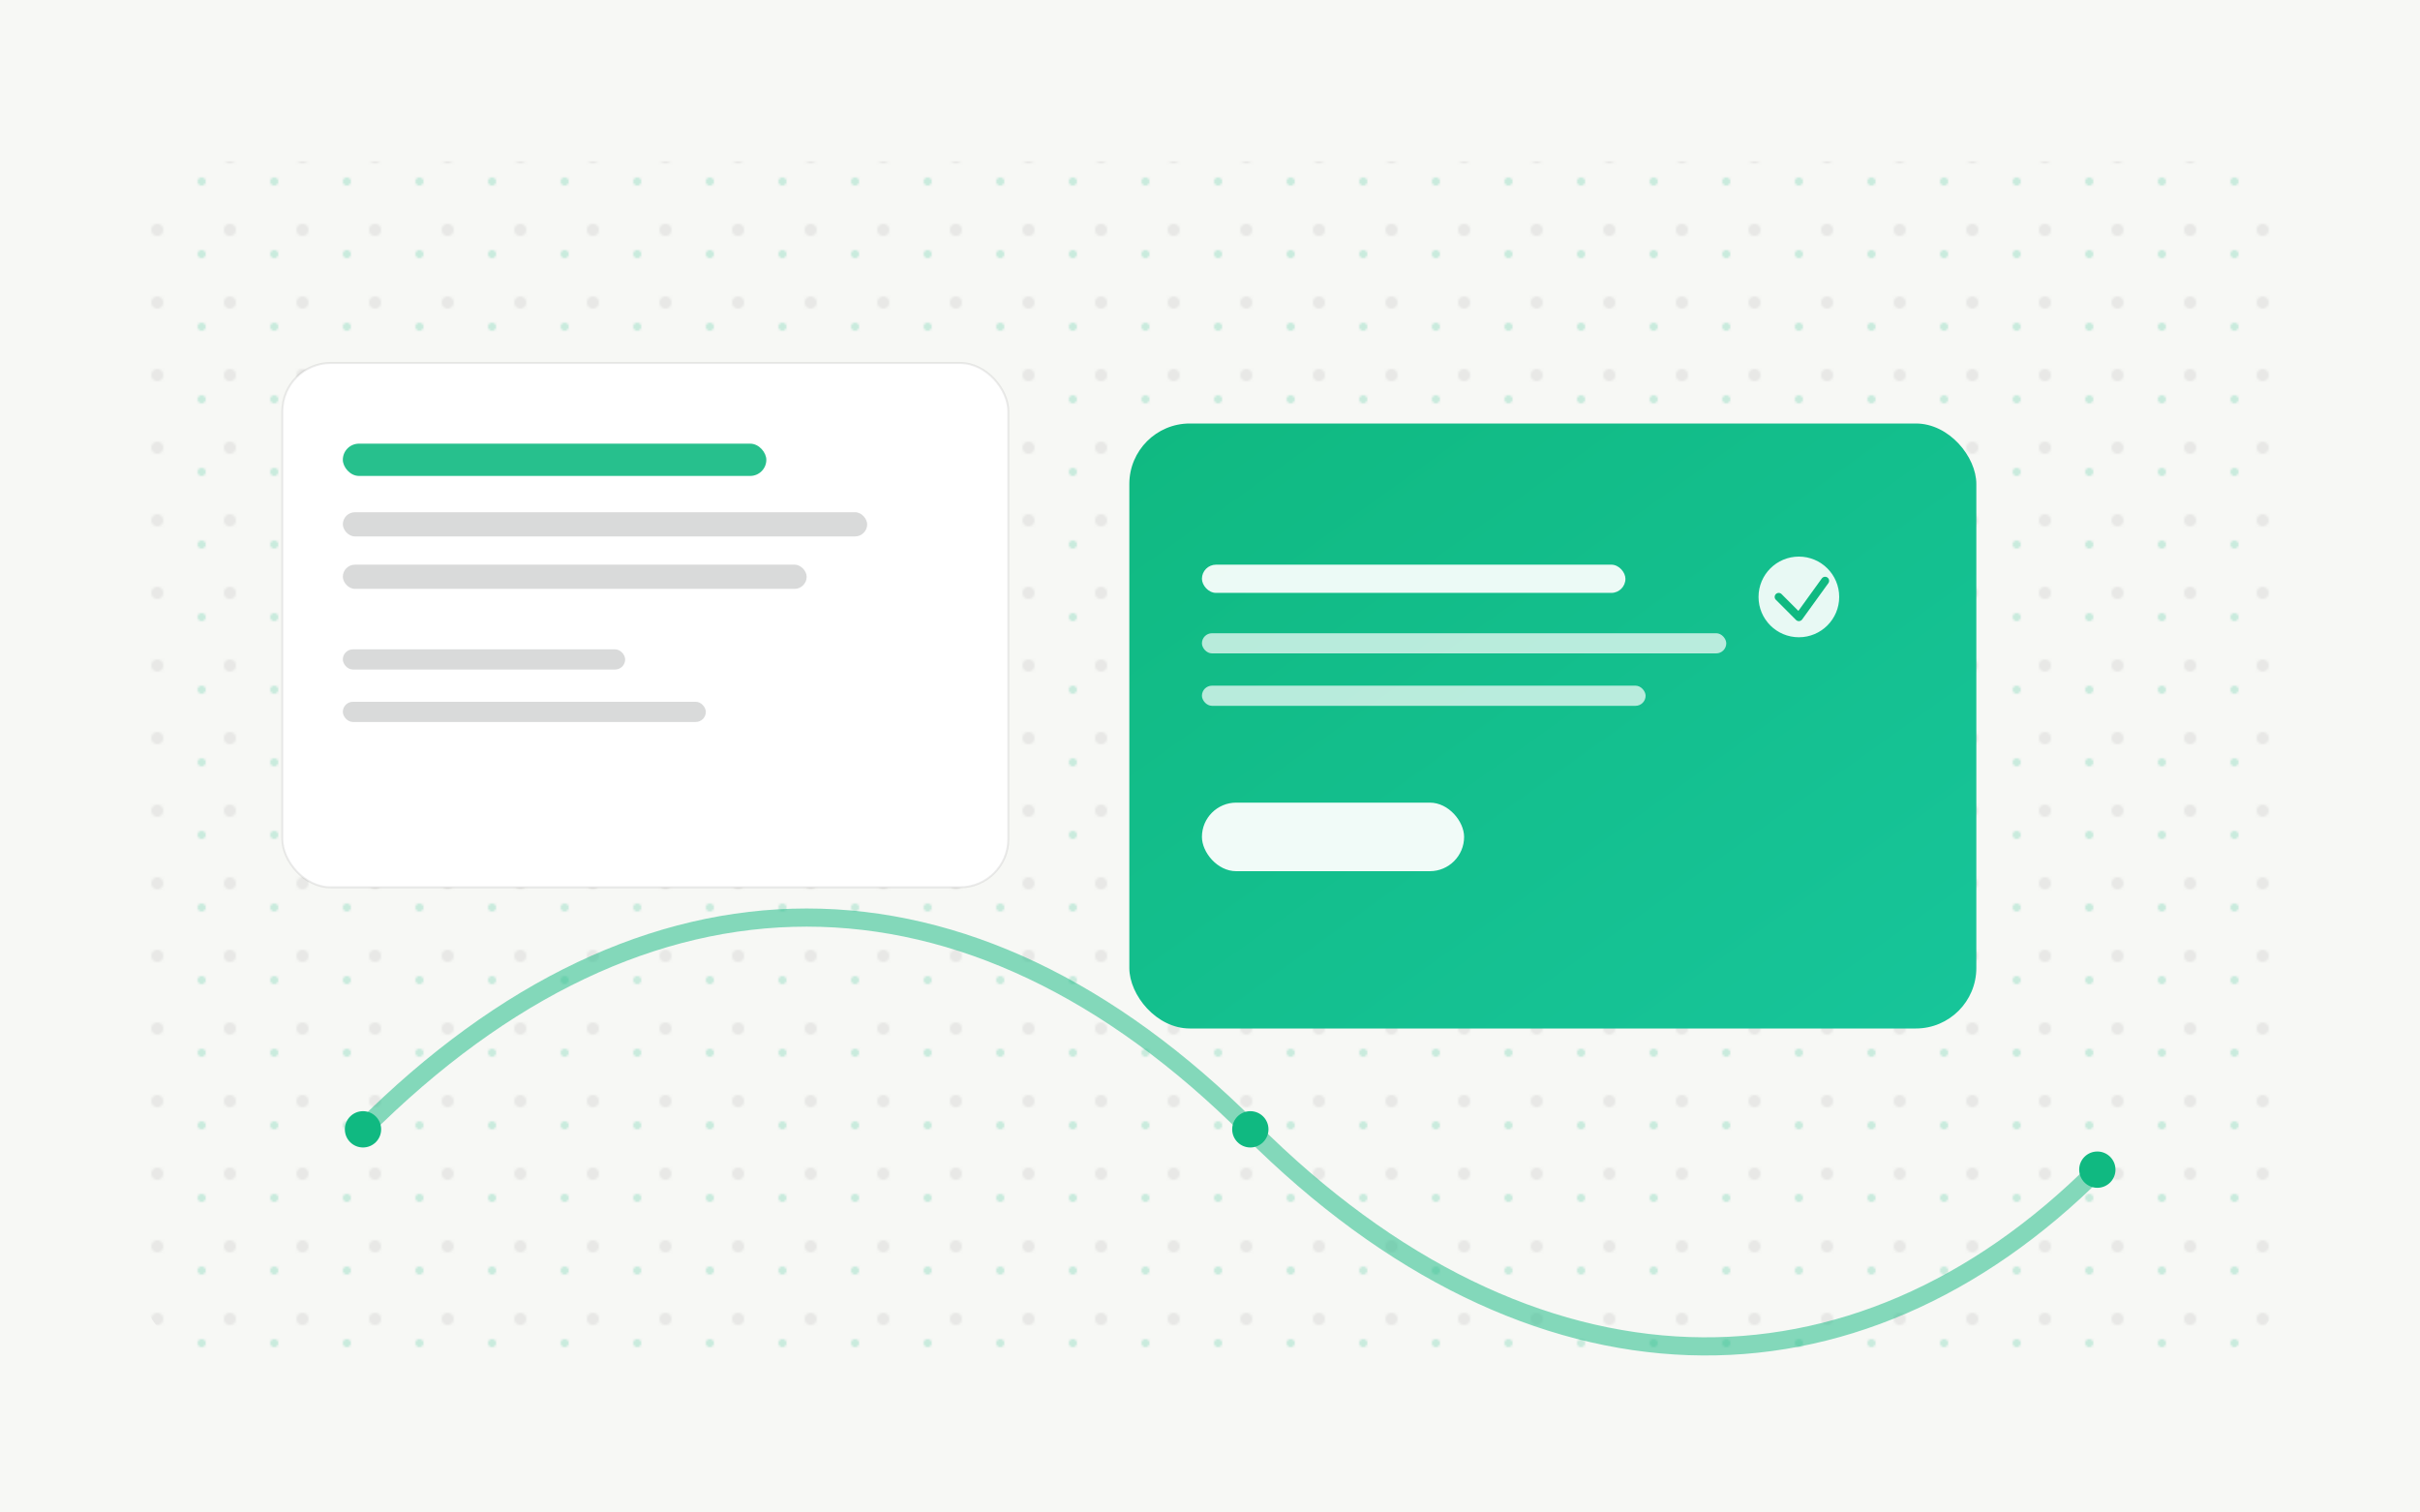 
            <svg xmlns='http://www.w3.org/2000/svg' viewBox='0 0 1200 750'>
              <defs>
                <linearGradient id='g2' x1='0' y1='0' x2='1' y2='1'>
                  <stop offset='0' stop-color='#10b981'/>
                  <stop offset='1' stop-color='#17c59a'/>
                </linearGradient>
                <pattern id='p2' x='0' y='0' width='36' height='36' patternUnits='userSpaceOnUse'>
                  <rect width='36' height='36' fill='#f7f8f5'/>
                  <circle cx='6' cy='6' r='3' fill='#101314' opacity='.07'/>
                  <circle cx='28' cy='18' r='2' fill='#10b981' opacity='.2'/>
                </pattern>
              </defs>
              <rect width='1200' height='750' fill='#f7f8f5'/>
              <rect x='70' y='80' width='1060' height='590' rx='32' fill='url(#p2)'/>
              <g transform='translate(140,180)'>
                <rect x='0' y='0' width='360' height='260' rx='24' fill='#ffffff' stroke='#101314' stroke-opacity='.08'/>
                <rect x='30' y='40' width='210' height='16' rx='8' fill='#10b981' opacity='.9'/>
                <rect x='30' y='74' width='260' height='12' rx='6' fill='#101314' opacity='.16'/>
                <rect x='30' y='100' width='230' height='12' rx='6' fill='#101314' opacity='.16'/>
                <rect x='30' y='142' width='140' height='10' rx='5' fill='#101314' opacity='.16'/>
                <rect x='30' y='168' width='180' height='10' rx='5' fill='#101314' opacity='.16'/>
              </g>
              <g transform='translate(560,210)'>
                <rect x='0' y='0' width='420' height='300' rx='30' fill='url(#g2)'/>
                <rect x='36' y='70' width='210' height='14' rx='7' fill='#ffffff' opacity='.92'/>
                <rect x='36' y='104' width='260' height='10' rx='5' fill='#ffffff' opacity='.7'/>
                <rect x='36' y='130' width='220' height='10' rx='5' fill='#ffffff' opacity='.7'/>
                <rect x='36' y='188' width='130' height='34' rx='17' fill='#ffffff' opacity='.94'/>
                <circle cx='332' cy='86' r='20' fill='#ffffff' opacity='.9'/>
                <path d='M322 86 L332 96 L345 78' fill='none' stroke='#10b981' stroke-width='4' stroke-linecap='round' stroke-linejoin='round'/>
              </g>
              <path d='M180 560 C320 420 480 420 620 560S920 700 1040 580' fill='none' stroke='#10b981' stroke-width='9' stroke-linecap='round' opacity='.5'/>
              <circle cx='180' cy='560' r='9' fill='#10b981'/>
              <circle cx='620' cy='560' r='9' fill='#10b981'/>
              <circle cx='1040' cy='580' r='9' fill='#10b981'/>
            </svg>